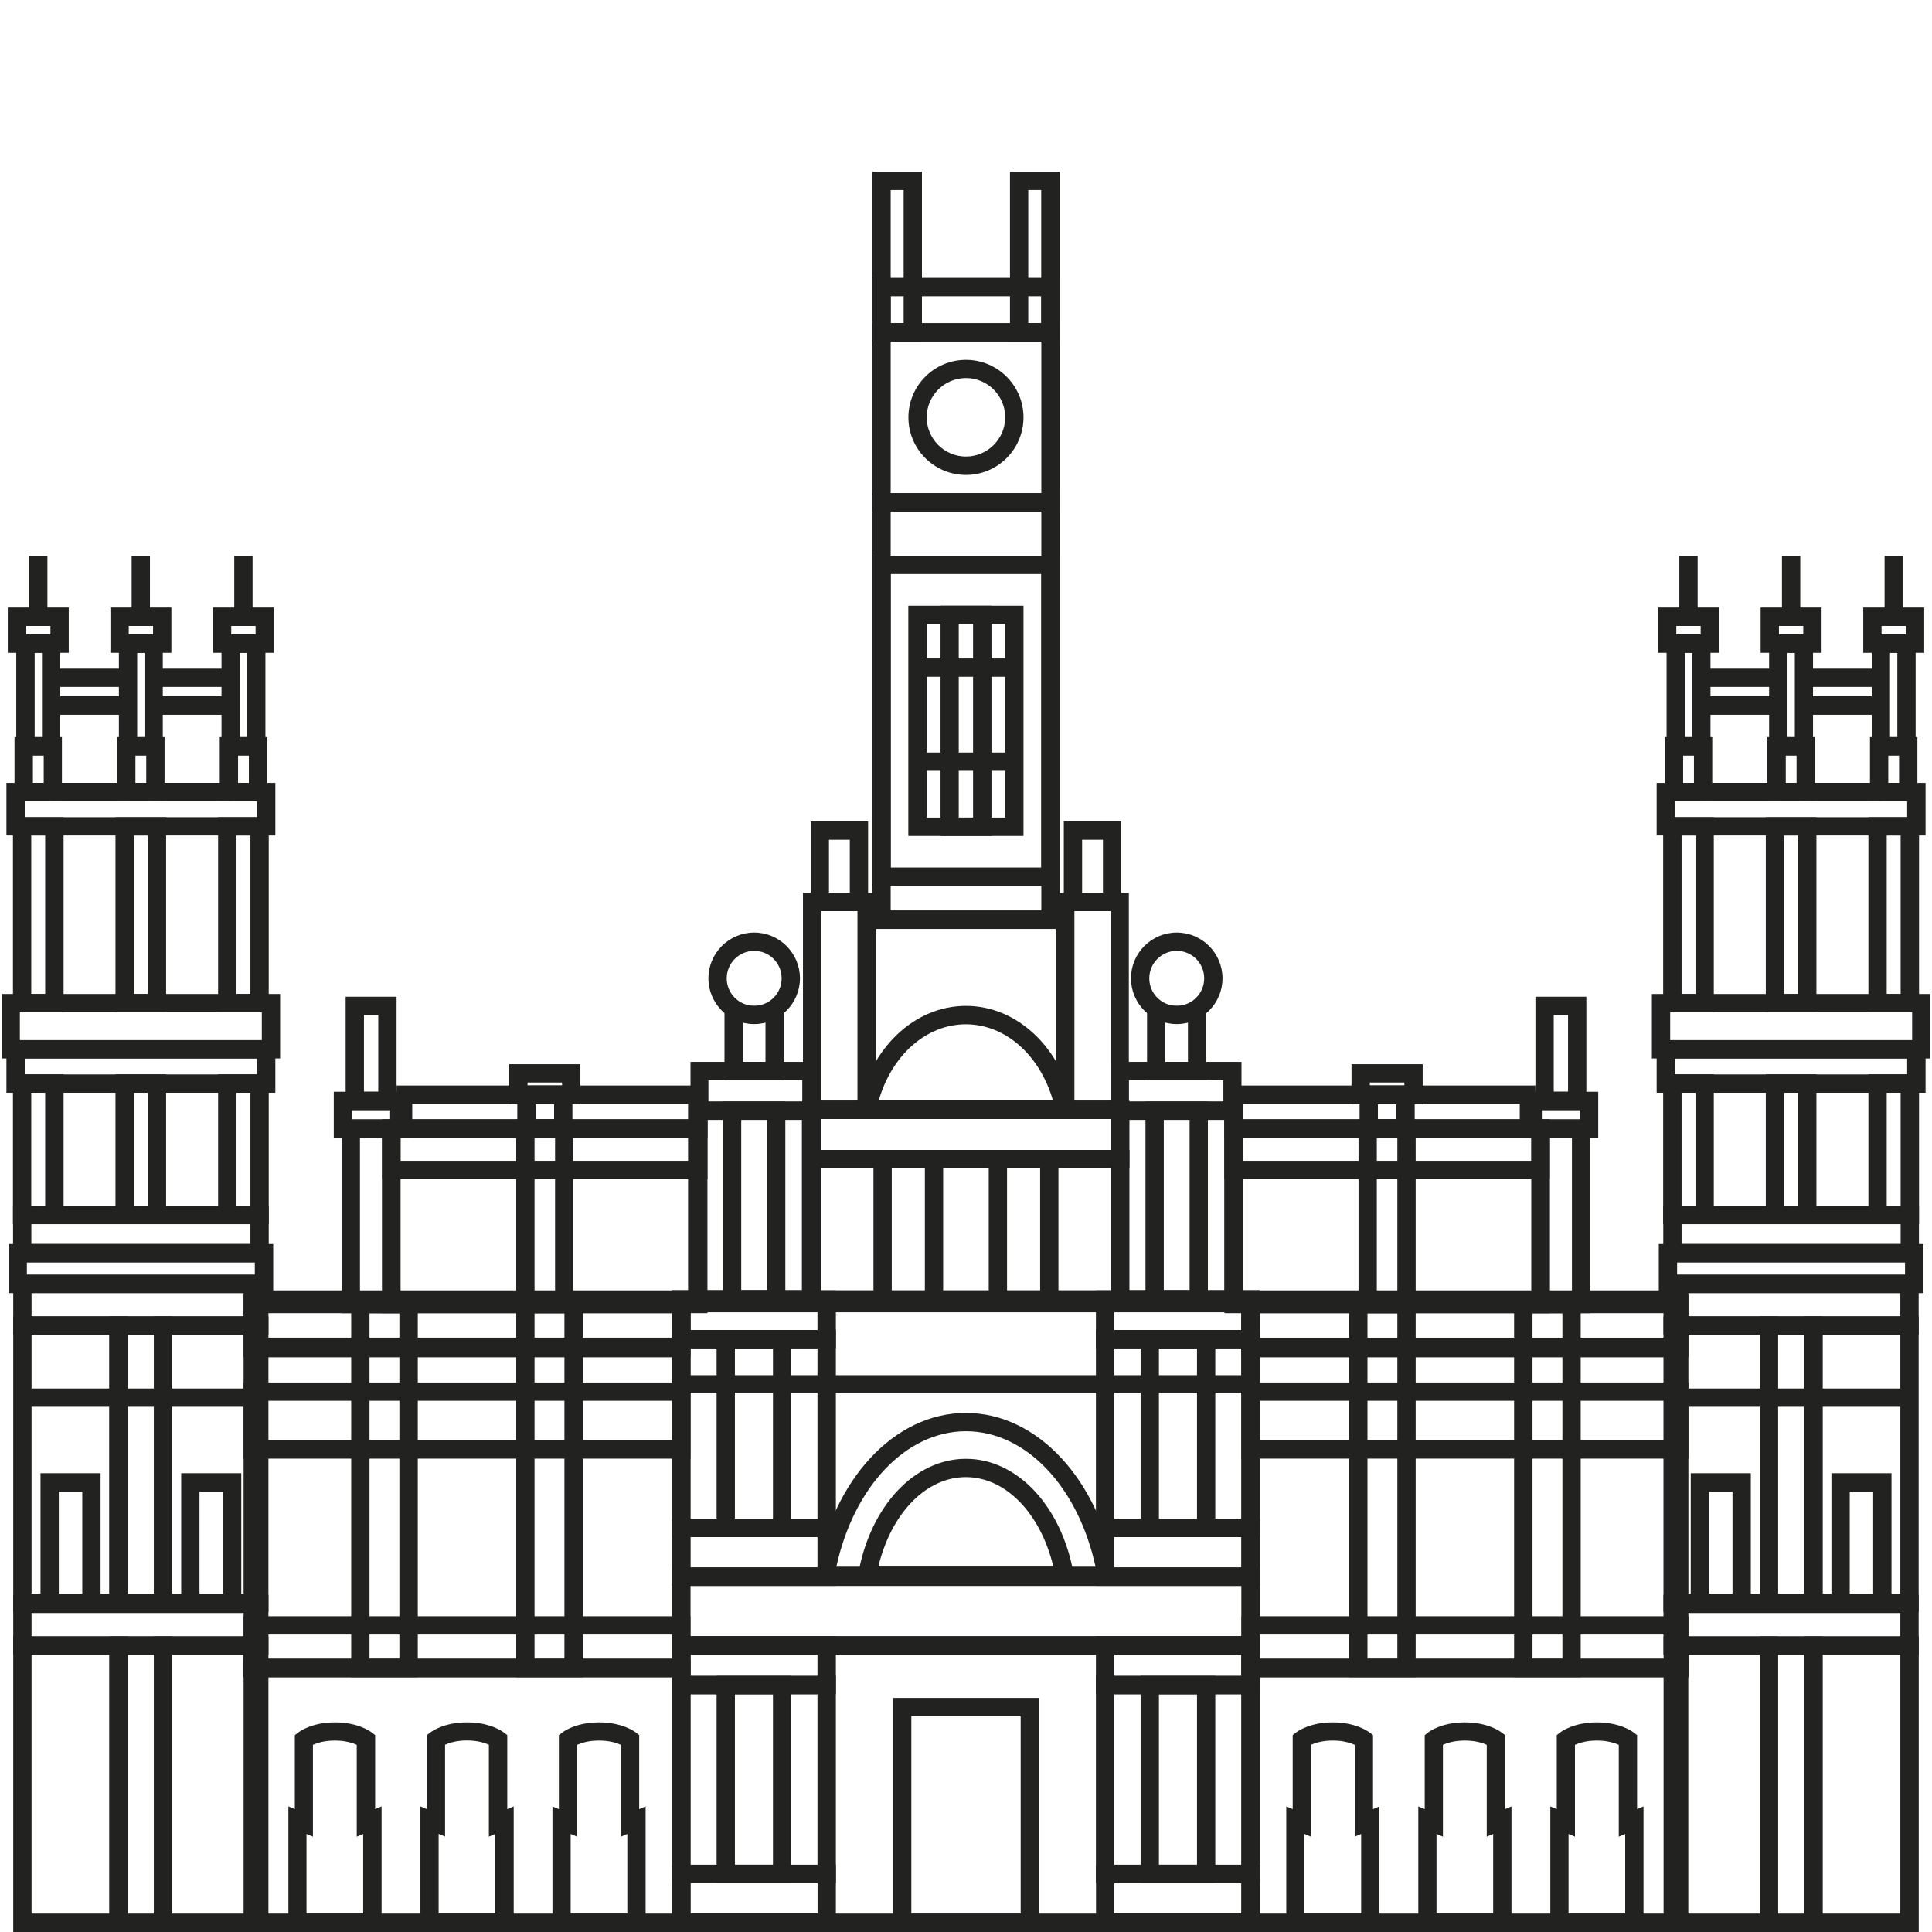 <svg xmlns="http://www.w3.org/2000/svg" xmlns:xlink="http://www.w3.org/1999/xlink" id="Capa_1" data-name="Capa 1" viewBox="0 0 198.43 198.43"><defs><style>      .cls-1 {        clip-path: url(#clippath);      }      .cls-2 {        fill: none;      }      .cls-2, .cls-3 {        stroke-width: 0px;      }      .cls-4 {        clip-path: url(#clippath-1);      }      .cls-5 {        clip-path: url(#clippath-4);      }      .cls-6 {        clip-path: url(#clippath-3);      }      .cls-7 {        clip-path: url(#clippath-2);      }      .cls-8 {        clip-path: url(#clippath-5);      }      .cls-3 {        fill: #222221;      }    </style><clipPath id="clippath"><rect class="cls-2" x=".16" y="17.64" width="198.1" height="180.79"></rect></clipPath><clipPath id="clippath-1"><rect class="cls-2" x=".16" y="17.64" width="198.1" height="180.79"></rect></clipPath><clipPath id="clippath-2"><rect class="cls-2" x=".16" y="17.64" width="198.1" height="180.79"></rect></clipPath><clipPath id="clippath-3"><rect class="cls-2" x=".16" y="17.64" width="198.1" height="180.79"></rect></clipPath><clipPath id="clippath-4"><rect class="cls-2" x=".16" y="17.64" width="198.1" height="180.79"></rect></clipPath><clipPath id="clippath-5"><rect class="cls-2" x=".16" y="17.64" width="198.1" height="180.79"></rect></clipPath></defs><path class="cls-3" d="M127.37,114.97h28.72v-1.59h-28.72v1.59ZM157.7,116.85h-31.93v-5.36h31.93v5.36Z"></path><path class="cls-3" d="M127.64,132.98h29.65v-16.13h-29.65v16.13ZM159.17,134.87h-33.41v-19.9h33.41v19.9Z"></path><path class="cls-3" d="M141.41,132.98h2.11v-16.13h-2.11v16.13ZM145.4,134.87h-5.87v-19.9h5.87v19.9Z"></path><path class="cls-3" d="M127.64,119.22h29.65v-2.37h-29.65v2.37ZM159.17,121.1h-33.41v-6.13h33.41v6.13Z"></path><path class="cls-3" d="M141.52,114.97h1.9v-1.59h-1.9v1.59ZM145.3,116.85h-5.66v-5.36h5.66v5.36Z"></path><path class="cls-3" d="M129.39,170.38h42.13v-35.51h-42.13v35.51ZM173.41,172.26h-45.89v-39.27h45.89v39.27Z"></path><path class="cls-3" d="M157.4,170.38h3.07v-35.51h-3.07v35.51ZM162.35,172.26h-6.84v-39.27h6.84v39.27Z"></path><path class="cls-3" d="M140.45,170.38h3.07v-35.51h-3.07v35.51ZM145.4,172.26h-6.84v-39.27h6.84v39.27Z"></path><path class="cls-3" d="M129.39,137.39h42.13v-2.85h-42.13v2.85ZM173.41,139.41h-45.89v-6.88h45.89v6.88Z"></path><path class="cls-3" d="M129.39,172.26h42.13v24.28h-42.13v-24.28ZM127.51,198.43h45.89v-28.05h-45.89v28.05Z"></path><g class="cls-1"><path class="cls-3" d="M161.12,196.54h5.8v-8.18l-.66.28v-9.43c-.41-.19-1.16-.44-2.25-.44s-1.84.25-2.25.44v9.43l-.66-.28v8.18ZM168.8,198.43h-9.57v-12.9l.66.28v-7.6l.36-.28c.14-.11,1.4-1.03,3.76-1.03s3.63.93,3.76,1.03l.37.28v7.6l.66-.28v12.9Z"></path><path class="cls-3" d="M147.56,196.54h5.8v-8.18l-.66.28v-9.43c-.41-.19-1.16-.44-2.25-.44s-1.84.25-2.25.44v9.43l-.66-.28v8.18ZM155.24,198.43h-9.57v-12.9l.66.28v-7.6l.36-.28c.14-.11,1.4-1.03,3.76-1.03s3.63.93,3.76,1.03l.37.28v7.6l.66-.28v12.9Z"></path><path class="cls-3" d="M134,196.54h5.8v-8.18l-.66.28v-9.43c-.41-.19-1.16-.44-2.25-.44s-1.84.25-2.25.44v9.43l-.66-.28v8.18ZM141.68,198.43h-9.57v-12.9l.66.28v-7.6l.36-.28c.14-.11,1.4-1.03,3.76-1.03s3.63.93,3.76,1.03l.37.28v7.6l.66-.28v12.9Z"></path></g><path class="cls-3" d="M129.39,170.38h42.13v-2.5h-42.13v2.5ZM173.41,172.26h-45.89v-6.26h45.89v6.26Z"></path><path class="cls-3" d="M129.39,147.93h42.13v-4.06h-42.13v4.06ZM173.41,149.81h-45.89v-7.82h45.89v7.82Z"></path><path class="cls-3" d="M159.17,132.98h2.28v-16.13h-2.28v16.13ZM163.33,134.87h-6.04v-19.9h6.04v19.9Z"></path><path class="cls-3" d="M158.36,114.97h3.91v-.96h-3.91v.96ZM164.15,116.85h-7.67v-4.72h7.67v4.72Z"></path><path class="cls-3" d="M159.58,112.13h1.47v-7.88h-1.47v7.88ZM162.93,114.01h-5.23v-11.64h5.23v11.64Z"></path><path class="cls-3" d="M42.34,114.97h28.72v-1.59h-28.72v1.59ZM72.66,116.85h-31.93v-5.36h31.93v5.36Z"></path><path class="cls-3" d="M41.13,132.98h29.65v-16.13h-29.65v16.13ZM72.66,134.87h-33.41v-19.9h33.41v19.9Z"></path><path class="cls-3" d="M54.9,132.98h2.11v-16.13h-2.11v16.13ZM58.89,134.87h-5.87v-19.9h5.87v19.9Z"></path><path class="cls-3" d="M41.13,119.22h29.65v-2.37h-29.65v2.37ZM72.66,121.1h-33.41v-6.13h33.41v6.13Z"></path><path class="cls-3" d="M55.01,114.97h1.9v-1.59h-1.9v1.59ZM58.79,116.85h-5.66v-5.36h5.66v5.36Z"></path><path class="cls-3" d="M140.69,111.5h3.55v-.32h-3.55v.32ZM146.12,113.38h-7.31v-4.08h7.31v4.08Z"></path><path class="cls-3" d="M26.9,170.38h42.13v-35.51H26.9v35.51ZM70.91,172.26H25.02v-39.27h45.89v39.27Z"></path><path class="cls-3" d="M37.95,170.38h3.07v-35.51h-3.07v35.51ZM42.91,172.26h-6.84v-39.27h6.84v39.27Z"></path><path class="cls-3" d="M54.9,170.38h3.07v-35.51h-3.07v35.51ZM59.86,172.26h-6.84v-39.27h6.84v39.27Z"></path><path class="cls-3" d="M26.9,137.39h42.13v-2.85H26.9v2.85ZM70.91,139.41H25.02v-6.88h45.89v6.88Z"></path><path class="cls-3" d="M26.9,172.26h42.13v24.28H26.9v-24.28ZM25.02,198.43h45.89v-28.05H25.02v28.05Z"></path><g class="cls-4"><path class="cls-3" d="M31.5,196.54h5.8v-8.18l-.66.28v-9.43c-.41-.19-1.16-.44-2.25-.44s-1.83.25-2.25.44v9.43l-.66-.28v8.18ZM39.19,198.43h-9.57v-12.9l.66.28v-7.6l.37-.28c.14-.11,1.4-1.03,3.76-1.03s3.63.93,3.76,1.03l.36.28v7.6l.66-.28v12.9Z"></path><path class="cls-3" d="M45.06,196.54h5.8v-8.18l-.65.28v-9.44c-.41-.19-1.16-.44-2.25-.44s-1.83.25-2.25.44v9.43l-.66-.28v8.18ZM52.75,198.43h-9.57v-12.9l.66.28v-7.6l.37-.28c.14-.11,1.4-1.03,3.76-1.03s3.63.93,3.76,1.03l.37.28v7.6l.66-.28v12.9Z"></path><path class="cls-3" d="M58.63,196.54h5.8v-8.18l-.66.28v-9.43c-.41-.19-1.16-.44-2.25-.44s-1.83.25-2.25.44v9.43l-.66-.28v8.18ZM66.31,198.43h-9.57v-12.9l.66.28v-7.6l.37-.28c.14-.11,1.4-1.03,3.76-1.03s3.63.93,3.76,1.03l.36.28v7.6l.66-.28v12.9Z"></path></g><path class="cls-3" d="M26.9,170.38h42.13v-2.5H26.9v2.5ZM70.91,172.26H25.02v-6.26h45.89v6.26Z"></path><path class="cls-3" d="M26.9,147.93h42.13v-4.06H26.9v4.06ZM70.91,149.81H25.02v-7.82h45.89v7.82Z"></path><path class="cls-3" d="M36.97,132.98h2.28v-16.13h-2.28v16.13ZM41.13,134.87h-6.04v-19.9h6.04v19.9Z"></path><path class="cls-3" d="M36.16,114.97h3.91v-.96h-3.91v.96ZM41.95,116.85h-7.67v-4.72h7.67v4.72Z"></path><path class="cls-3" d="M37.38,112.13h1.47v-7.88h-1.47v7.88ZM40.73,114.01h-5.23v-11.64h5.23v11.64Z"></path><path class="cls-3" d="M89.98,113.04h18.46v-17.63h-18.46v17.63ZM110.32,114.92h-22.22v-21.4h22.22v21.4Z"></path><path class="cls-3" d="M91.48,93.52h15.47v-40.99h-15.47v40.99ZM108.82,95.4h-19.23v-44.75h19.23v44.75Z"></path><path class="cls-3" d="M91.48,89.1h15.47v-30.14h-15.47v30.14ZM108.82,90.98h-19.23v-33.91h19.23v33.91Z"></path><path class="cls-3" d="M84.3,132.56h29.82v-12.58h-29.82v12.58ZM116,134.45h-33.59v-16.34h33.59v16.34Z"></path><path class="cls-3" d="M91.59,132.56h3.4v-12.58h-3.4v12.58ZM96.87,134.45h-7.16v-16.34h7.16v16.34Z"></path><path class="cls-3" d="M103.43,132.56h3.4v-12.58h-3.4v12.58ZM108.71,134.45h-7.16v-16.34h7.16v16.34Z"></path><path class="cls-3" d="M84.3,118.11h29.82v-3.18h-29.82v3.18ZM116,119.99h-33.59v-6.95h33.59v6.95Z"></path><path class="cls-3" d="M70.9,161h56.61v-26.59h-56.61v26.59ZM129.39,162.88h-60.37v-30.36h60.37v30.36Z"></path><path class="cls-3" d="M70.9,141.24h56.61v-6.46h-56.61v6.46ZM129.39,143.04h-60.37v-10.05h60.37v10.05Z"></path><path class="cls-3" d="M70.91,169.93h56.61v26.61h-56.61v-26.61ZM69.02,198.43h60.37v-30.37h-60.37v30.37Z"></path><path class="cls-3" d="M93.6,176.27h11.23v20.28h-11.23v-20.28ZM91.71,198.43h14.99v-24.04h-14.99v24.04Z"></path><path class="cls-3" d="M114.45,193.4h13.06v3.13h-13.06v-3.13ZM112.57,198.41h16.83v-6.89h-16.83v6.89Z"></path><path class="cls-3" d="M114.45,191.52h13.06v-17.51h-13.06v17.51ZM129.39,193.4h-16.83v-21.27h16.83v21.27Z"></path><path class="cls-3" d="M119.03,191.52h3.91v-17.51h-3.91v17.51ZM124.82,193.4h-7.67v-21.27h7.67v21.27Z"></path><path class="cls-3" d="M114.45,172.13h13.06v-2.2h-13.06v2.2ZM129.39,174.01h-16.83v-5.96h16.83v5.96Z"></path><path class="cls-3" d="M70.91,193.4h13.06v3.13h-13.06v-3.13ZM69.02,198.41h16.83v-6.89h-16.83v6.89Z"></path><path class="cls-3" d="M70.9,191.52h13.06v-17.51h-13.06v17.51ZM85.85,193.4h-16.83v-21.27h16.83v21.27Z"></path><path class="cls-3" d="M75.48,191.52h3.91v-17.51h-3.91v17.51ZM81.27,193.4h-7.67v-21.27h7.67v21.27Z"></path><path class="cls-3" d="M70.9,172.13h13.06v-2.2h-13.06v2.2ZM85.85,174.01h-16.83v-5.96h16.83v5.96Z"></path><path class="cls-3" d="M114.45,161h13.06v-3.13h-13.06v3.13ZM129.39,162.88h-16.83v-6.89h16.83v6.89Z"></path><path class="cls-3" d="M114.45,155.99h13.06v-17.51h-13.06v17.51ZM129.39,157.87h-16.83v-21.27h16.83v21.27Z"></path><path class="cls-3" d="M119.03,155.99h3.91v-17.51h-3.91v17.51ZM124.82,157.87h-7.67v-21.27h7.67v21.27Z"></path><path class="cls-3" d="M114.45,136.6h13.06v-2.2h-13.06v2.2ZM129.39,138.49h-16.83v-5.96h16.83v5.96Z"></path><path class="cls-3" d="M70.9,161h13.06v-3.13h-13.06v3.13ZM85.85,162.88h-16.83v-6.89h16.83v6.89Z"></path><path class="cls-3" d="M70.9,155.99h13.06v-17.51h-13.06v17.51ZM85.85,157.87h-16.83v-21.27h16.83v21.27Z"></path><path class="cls-3" d="M75.48,155.99h3.91v-17.51h-3.91v17.51ZM81.27,157.87h-7.67v-21.27h7.67v21.27Z"></path><path class="cls-3" d="M70.9,136.6h13.06v-2.2h-13.06v2.2ZM85.85,138.49h-16.83v-5.96h16.83v5.96Z"></path><path class="cls-3" d="M70.9,168.05h56.61v-5.17h-56.61v5.17ZM129.39,169.93h-60.37v-8.93h60.37v8.93Z"></path><g class="cls-7"><path class="cls-3" d="M85.89,160.91h26.63c-1.8-8.25-7.17-13.91-13.31-13.91s-11.51,5.67-13.31,13.91M114.79,162.79h-31.16l.19-1.1c1.71-9.76,8.04-16.57,15.38-16.57s13.67,6.82,15.38,16.57l.19,1.1Z"></path><path class="cls-3" d="M90.22,160.91h17.97c-1.31-5.47-4.89-9.2-8.99-9.2s-7.68,3.73-8.99,9.2M110.47,162.79h-22.52l.19-1.1c1.22-6.98,5.78-11.86,11.07-11.86s9.84,4.88,11.07,11.86l.19,1.1Z"></path></g><path class="cls-3" d="M115.95,132.52h9.81v-17.51h-9.81v17.51ZM127.64,134.41h-13.58v-21.27h13.58v21.27Z"></path><path class="cls-3" d="M119.53,132.52h2.65v-17.51h-2.65v17.51ZM124.06,134.41h-6.41v-21.27h6.41v21.27Z"></path><path class="cls-3" d="M115.93,113.14h9.72v-2.2h-9.72v2.2ZM127.51,115.02h-13.44v-5.96h13.44v5.96Z"></path><path class="cls-3" d="M119.69,109.06h2.32v-5.35h-2.32v5.35ZM123.9,110.94h-6.09v-7.62h6.09v7.62Z"></path><g class="cls-6"><path class="cls-3" d="M120.86,97.66c-1.55,0-2.82,1.26-2.82,2.82s1.26,2.82,2.82,2.82,2.82-1.26,2.82-2.82-1.26-2.82-2.82-2.82M120.86,105.18c-2.59,0-4.7-2.11-4.7-4.7s2.11-4.7,4.7-4.7,4.7,2.11,4.7,4.7-2.11,4.7-4.7,4.7"></path></g><path class="cls-3" d="M72.55,132.52h9.81v-17.51h-9.81v17.51ZM84.25,134.41h-13.58v-21.27h13.58v21.27Z"></path><path class="cls-3" d="M76.13,132.52h2.65v-17.51h-2.65v17.51ZM80.66,134.41h-6.41v-21.27h6.41v21.27Z"></path><path class="cls-3" d="M72.76,113.14h9.64v-2.2h-9.64v2.2ZM84.25,115.02h-13.33v-5.96h13.33v5.96Z"></path><path class="cls-3" d="M76.3,109.06h2.32v-5.35h-2.32v5.35ZM80.5,110.94h-6.09v-7.62h6.09v7.62Z"></path><g class="cls-5"><path class="cls-3" d="M77.46,97.66c-1.55,0-2.82,1.26-2.82,2.82s1.26,2.82,2.82,2.82,2.82-1.26,2.82-2.82-1.26-2.82-2.82-2.82M77.46,105.18c-2.59,0-4.7-2.11-4.7-4.7s2.11-4.7,4.7-4.7,4.7,2.11,4.7,4.7-2.11,4.7-4.7,4.7"></path><path class="cls-3" d="M90.26,113.04h17.89c-1.34-4.67-4.89-7.84-8.95-7.84s-7.61,3.17-8.95,7.84M110.5,114.92h-22.58l.23-1.13c1.23-6.17,5.78-10.48,11.06-10.48s9.83,4.31,11.06,10.48l.22,1.13Z"></path></g><path class="cls-3" d="M110.35,113.04h3.71v-19.46h-3.71v19.46ZM115.94,114.92h-7.48v-23.22h7.48v23.22Z"></path><path class="cls-3" d="M111.14,91.7h2.14v-5.45h-2.14v5.45ZM115.16,93.58h-5.9v-9.22h5.9v9.22Z"></path><path class="cls-3" d="M84.36,113.04h3.71v-19.46h-3.71v19.46ZM89.95,114.92h-7.48v-23.22h7.48v23.22Z"></path><path class="cls-3" d="M85.14,91.7h2.14v-5.45h-2.14v5.45ZM89.16,93.58h-5.9v-9.22h5.9v9.22Z"></path><path class="cls-3" d="M95.18,83.97h8.06v-19.89h-8.06v19.89ZM105.12,85.86h-11.83v-23.65h11.83v23.65Z"></path><path class="cls-3" d="M98.47,83.97h1.47v-19.89h-1.47v19.89ZM101.83,85.86h-5.23v-23.65h5.23v23.65Z"></path><rect class="cls-3" x="94.24" y="67.63" width="9.95" height="1.88"></rect><rect class="cls-3" x="94.24" y="77.29" width="9.95" height="1.88"></rect><path class="cls-3" d="M91.48,50.65h15.47v-15.58h-15.47v15.58ZM108.82,52.54h-19.23v-19.34h19.23v19.34Z"></path><path class="cls-3" d="M91.48,33.19h15.47v-2.76h-15.47v2.76ZM108.82,35.07h-19.23v-6.53h19.23v6.53Z"></path><path class="cls-3" d="M91.48,19.52h1.33v13.67h-1.33v-13.67ZM89.6,35.07h5.09v-17.43h-5.09v17.43Z"></path><path class="cls-3" d="M105.61,19.52h1.33v13.67h-1.33v-13.67ZM103.73,35.07h5.09v-17.43h-5.09v17.43Z"></path><g class="cls-8"><path class="cls-3" d="M99.21,38.83c-2.22,0-4.03,1.81-4.03,4.03s1.81,4.03,4.03,4.03,4.03-1.81,4.03-4.03-1.81-4.03-4.03-4.03M99.21,48.78c-3.26,0-5.91-2.65-5.91-5.91s2.65-5.91,5.91-5.91,5.91,2.65,5.91,5.91-2.65,5.91-5.91,5.91"></path></g><path class="cls-3" d="M172.25,130.92h23.41v-1.27h-23.41v1.27ZM197.55,132.81h-27.18v-5.04h27.18v5.04Z"></path><path class="cls-3" d="M172.71,127.77h22.5v-2.04h-22.5v2.04ZM197.09,129.65h-26.26v-5.81h26.26v5.81Z"></path><path class="cls-3" d="M172.03,110.35h23.85v-1.64h-23.85v1.64ZM197.77,112.23h-27.62v-5.4h27.62v5.4Z"></path><path class="cls-3" d="M172.03,83.93h23.85v-1.64h-23.85v1.64ZM197.77,85.81h-27.62v-5.4h27.62v5.4Z"></path><path class="cls-3" d="M171.54,103.97h24.85v2.86h-24.85v-2.86ZM169.66,108.71h28.61v-6.62h-28.61v6.62Z"></path><path class="cls-3" d="M172.74,169.95h7.99v26.59h-7.99v-26.59ZM170.86,198.43h11.76v-30.36h-11.76v30.36Z"></path><path class="cls-3" d="M187.19,169.95h7.99v26.59h-7.99v-26.59ZM185.31,198.43h11.76v-30.36h-11.76v30.36Z"></path><path class="cls-3" d="M172.74,168.07h22.44v-2.4h-22.44v2.4ZM197.06,169.95h-26.21v-6.16h26.21v6.16Z"></path><path class="cls-3" d="M172.74,135.2h22.44v-2.4h-22.44v2.4ZM197.06,137.09h-26.21v-6.16h26.21v6.16Z"></path><path class="cls-3" d="M182.61,169.95h2.69v26.59h-2.69v-26.59ZM180.73,198.43h6.46v-30.36h-6.46v30.36Z"></path><path class="cls-3" d="M172.74,163.68h7.99v-26.59h-7.99v26.59ZM182.61,165.56h-11.76v-30.36h11.76v30.36Z"></path><path class="cls-3" d="M175.53,163.68h2.41v-10.48h-2.41v10.48ZM179.82,165.56h-6.17v-14.25h6.17v14.25Z"></path><path class="cls-3" d="M187.19,163.68h7.99v-26.59h-7.99v26.59ZM197.06,165.56h-11.76v-30.36h11.76v30.36Z"></path><path class="cls-3" d="M189.98,163.68h2.41v-10.48h-2.41v10.48ZM194.27,165.56h-6.17v-14.25h6.17v14.25Z"></path><path class="cls-3" d="M182.61,163.68h2.69v-26.59h-2.69v26.59ZM187.19,165.56h-6.46v-30.36h6.46v30.36Z"></path><rect class="cls-3" x="171.8" y="142.61" width="24.32" height="1.88"></rect><path class="cls-3" d="M175.4,80.41h6.73v-7.01h-6.73v7.01ZM182.79,82.29h-8.05v-10.78h8.05v10.78Z"></path><path class="cls-3" d="M185.98,71.51h6.9v-.96h-6.9v.96ZM193.56,73.4h-8.25v-4.72h8.25v4.72Z"></path><path class="cls-3" d="M175.22,71.51h6.9v-.96h-6.9v.96ZM182.79,73.4h-8.25v-4.72h8.25v4.72Z"></path><path class="cls-3" d="M193.94,80.41h1.11v-2.82h-1.11v2.82ZM196.93,82.29h-4.87v-6.58h4.87v6.58Z"></path><path class="cls-3" d="M194.12,75.71h.75v-8.66h-.75v8.66ZM196.75,77.59h-4.51v-12.42h4.51v12.42Z"></path><path class="cls-3" d="M193.25,65.17h2.5v-.88h-2.5v.88ZM197.63,67.05h-6.26v-4.65h6.26v4.65Z"></path><rect class="cls-3" x="193.56" y="57.12" width="1.88" height="6.22"></rect><path class="cls-3" d="M183.41,80.41h1.11v-2.82h-1.11v2.82ZM186.39,82.29h-4.87v-6.58h4.87v6.58Z"></path><path class="cls-3" d="M183.59,75.71h.75v-8.66h-.75v8.66ZM186.21,77.59h-4.51v-12.42h4.51v12.42Z"></path><path class="cls-3" d="M182.71,65.17h2.5v-.88h-2.5v.88ZM187.09,67.05h-6.26v-4.65h6.26v4.65Z"></path><rect class="cls-3" x="183.02" y="57.12" width="1.88" height="6.22"></rect><path class="cls-3" d="M172.87,80.41h1.11v-2.82h-1.11v2.82ZM175.86,82.29h-4.87v-6.58h4.87v6.58Z"></path><path class="cls-3" d="M173.05,75.71h.75v-8.66h-.75v8.66ZM175.68,77.59h-4.51v-12.42h4.51v12.42Z"></path><path class="cls-3" d="M172.17,65.17h2.5v-.88h-2.5v.88ZM176.55,67.05h-6.26v-4.65h6.26v4.65Z"></path><rect class="cls-3" x="172.48" y="57.12" width="1.88" height="6.22"></rect><path class="cls-3" d="M185.79,80.41h6.73v-7.01h-6.73v7.01ZM193.18,82.29h-8.05v-10.78h8.05v10.78Z"></path><path class="cls-3" d="M183.24,102.09h1.43v-16.28h-1.43v16.28ZM186.56,103.97h-5.2v-20.04h5.2v20.04Z"></path><path class="cls-3" d="M172.71,102.09h1.43v-16.28h-1.43v16.28ZM176.02,103.97h-5.2v-20.04h5.2v20.04Z"></path><path class="cls-3" d="M193.78,102.09h1.43v-16.28h-1.43v16.28ZM197.1,103.97h-5.2v-20.04h5.2v20.04Z"></path><path class="cls-3" d="M183.24,123.84h1.43v-11.61h-1.43v11.61ZM186.56,125.72h-5.2v-15.38h5.2v15.38Z"></path><path class="cls-3" d="M172.71,123.84h1.43v-11.61h-1.43v11.61ZM176.02,125.72h-5.2v-15.38h5.2v15.38Z"></path><path class="cls-3" d="M193.78,123.84h1.43v-11.61h-1.43v11.61ZM197.1,125.72h-5.2v-15.38h5.2v15.38Z"></path><path class="cls-3" d="M2.76,130.92h23.41v-1.27H2.76v1.27ZM28.05,132.81H.88v-5.04h27.18v5.04Z"></path><path class="cls-3" d="M3.22,127.77h22.5v-2.04H3.22v2.04ZM27.6,129.65H1.34v-5.81h26.26v5.81Z"></path><path class="cls-3" d="M2.54,110.35h23.85v-1.64H2.54v1.64ZM28.27,112.23H.66v-5.4h27.62v5.4Z"></path><path class="cls-3" d="M2.54,83.93h23.85v-1.64H2.54v1.64ZM28.27,85.81H.66v-5.4h27.62v5.4Z"></path><path class="cls-3" d="M2.04,103.97h24.85v2.86H2.04v-2.86ZM.16,108.71h28.61v-6.62H.16v6.62Z"></path><path class="cls-3" d="M3.24,169.95h7.99v26.59H3.24v-26.59ZM1.36,198.43h11.76v-30.36H1.36v30.36Z"></path><path class="cls-3" d="M17.69,169.95h7.99v26.59h-7.99v-26.59ZM15.81,198.43h11.76v-30.36h-11.76v30.36Z"></path><path class="cls-3" d="M3.24,168.07h22.44v-2.4H3.24v2.4ZM27.57,169.95H1.36v-6.16h26.21v6.16Z"></path><path class="cls-3" d="M3.24,135.2h22.44v-2.4H3.24v2.4ZM27.57,137.09H1.36v-6.16h26.21v6.16Z"></path><path class="cls-3" d="M13.12,169.95h2.69v26.59h-2.69v-26.59ZM11.24,198.43h6.46v-30.36h-6.46v30.36Z"></path><path class="cls-3" d="M3.24,163.68h7.99v-26.59H3.24v26.59ZM13.12,165.56H1.36v-30.36h11.76v30.36Z"></path><path class="cls-3" d="M6.04,163.68h2.41v-10.48h-2.41v10.48ZM10.33,165.56h-6.17v-14.25h6.17v14.25Z"></path><path class="cls-3" d="M17.69,163.68h7.99v-26.59h-7.99v26.59ZM27.57,165.56h-11.76v-30.36h11.76v30.36Z"></path><path class="cls-3" d="M20.49,163.68h2.41v-10.48h-2.41v10.48ZM24.78,165.56h-6.17v-14.25h6.17v14.25Z"></path><path class="cls-3" d="M13.12,163.68h2.69v-26.59h-2.69v26.59ZM17.69,165.56h-6.46v-30.36h6.46v30.36Z"></path><rect class="cls-3" x="2.3" y="142.61" width="24.32" height="1.88"></rect><path class="cls-3" d="M5.9,80.41h6.73v-7.01h-6.73v7.01ZM13.3,82.29H5.24v-10.78h8.05v10.78Z"></path><path class="cls-3" d="M16.49,71.51h6.9v-.96h-6.9v.96ZM24.06,73.4h-8.25v-4.72h8.25v4.72Z"></path><path class="cls-3" d="M5.72,71.51h6.9v-.96h-6.9v.96ZM13.3,73.4H5.05v-4.72h8.25v4.72Z"></path><path class="cls-3" d="M24.45,80.41h1.11v-2.82h-1.11v2.82ZM27.44,82.29h-4.87v-6.58h4.87v6.58Z"></path><path class="cls-3" d="M24.63,75.71h.75v-8.66h-.75v8.66ZM27.26,77.59h-4.51v-12.42h4.51v12.42Z"></path><path class="cls-3" d="M23.75,65.17h2.5v-.88h-2.5v.88ZM28.13,67.05h-6.26v-4.65h6.26v4.65Z"></path><rect class="cls-3" x="24.06" y="57.12" width="1.88" height="6.22"></rect><path class="cls-3" d="M13.91,80.41h1.11v-2.82h-1.11v2.82ZM16.9,82.29h-4.87v-6.58h4.87v6.58Z"></path><path class="cls-3" d="M14.09,75.71h.75v-8.66h-.75v8.66ZM16.72,77.59h-4.51v-12.42h4.51v12.42Z"></path><path class="cls-3" d="M13.22,65.17h2.5v-.88h-2.5v.88ZM17.6,67.05h-6.26v-4.65h6.26v4.65Z"></path><rect class="cls-3" x="13.52" y="57.12" width="1.88" height="6.22"></rect><path class="cls-3" d="M3.38,80.41h1.11v-2.82h-1.11v2.82ZM6.36,82.29H1.49v-6.58h4.87v6.58Z"></path><path class="cls-3" d="M3.56,75.71h.75v-8.66h-.75v8.66ZM6.18,77.59H1.67v-12.42h4.51v12.42Z"></path><path class="cls-3" d="M2.68,65.17h2.5v-.88h-2.5v.88ZM7.06,67.05H.8v-4.65h6.26v4.65Z"></path><rect class="cls-3" x="2.99" y="57.12" width="1.88" height="6.22"></rect><path class="cls-3" d="M16.3,80.41h6.73v-7.01h-6.73v7.01ZM23.69,82.29h-8.05v-10.78h8.05v10.78Z"></path><path class="cls-3" d="M13.75,102.09h1.43v-16.28h-1.43v16.28ZM17.06,103.97h-5.2v-20.04h5.2v20.04Z"></path><path class="cls-3" d="M3.21,102.09h1.43v-16.28h-1.43v16.28ZM6.53,103.97H1.33v-20.04h5.2v20.04Z"></path><path class="cls-3" d="M24.29,102.09h1.43v-16.28h-1.43v16.28ZM27.6,103.97h-5.2v-20.04h5.2v20.04Z"></path><path class="cls-3" d="M13.75,123.84h1.43v-11.61h-1.43v11.61ZM17.06,125.72h-5.2v-15.38h5.2v15.38Z"></path><path class="cls-3" d="M3.21,123.84h1.43v-11.61h-1.43v11.61ZM6.53,125.72H1.33v-15.38h5.2v15.38Z"></path><path class="cls-3" d="M24.29,123.84h1.43v-11.61h-1.43v11.61ZM27.6,125.72h-5.2v-15.38h5.2v15.38Z"></path><path class="cls-3" d="M54.18,111.5h3.55v-.32h-3.55v.32ZM59.61,113.38h-7.31v-4.08h7.31v4.08Z"></path></svg>